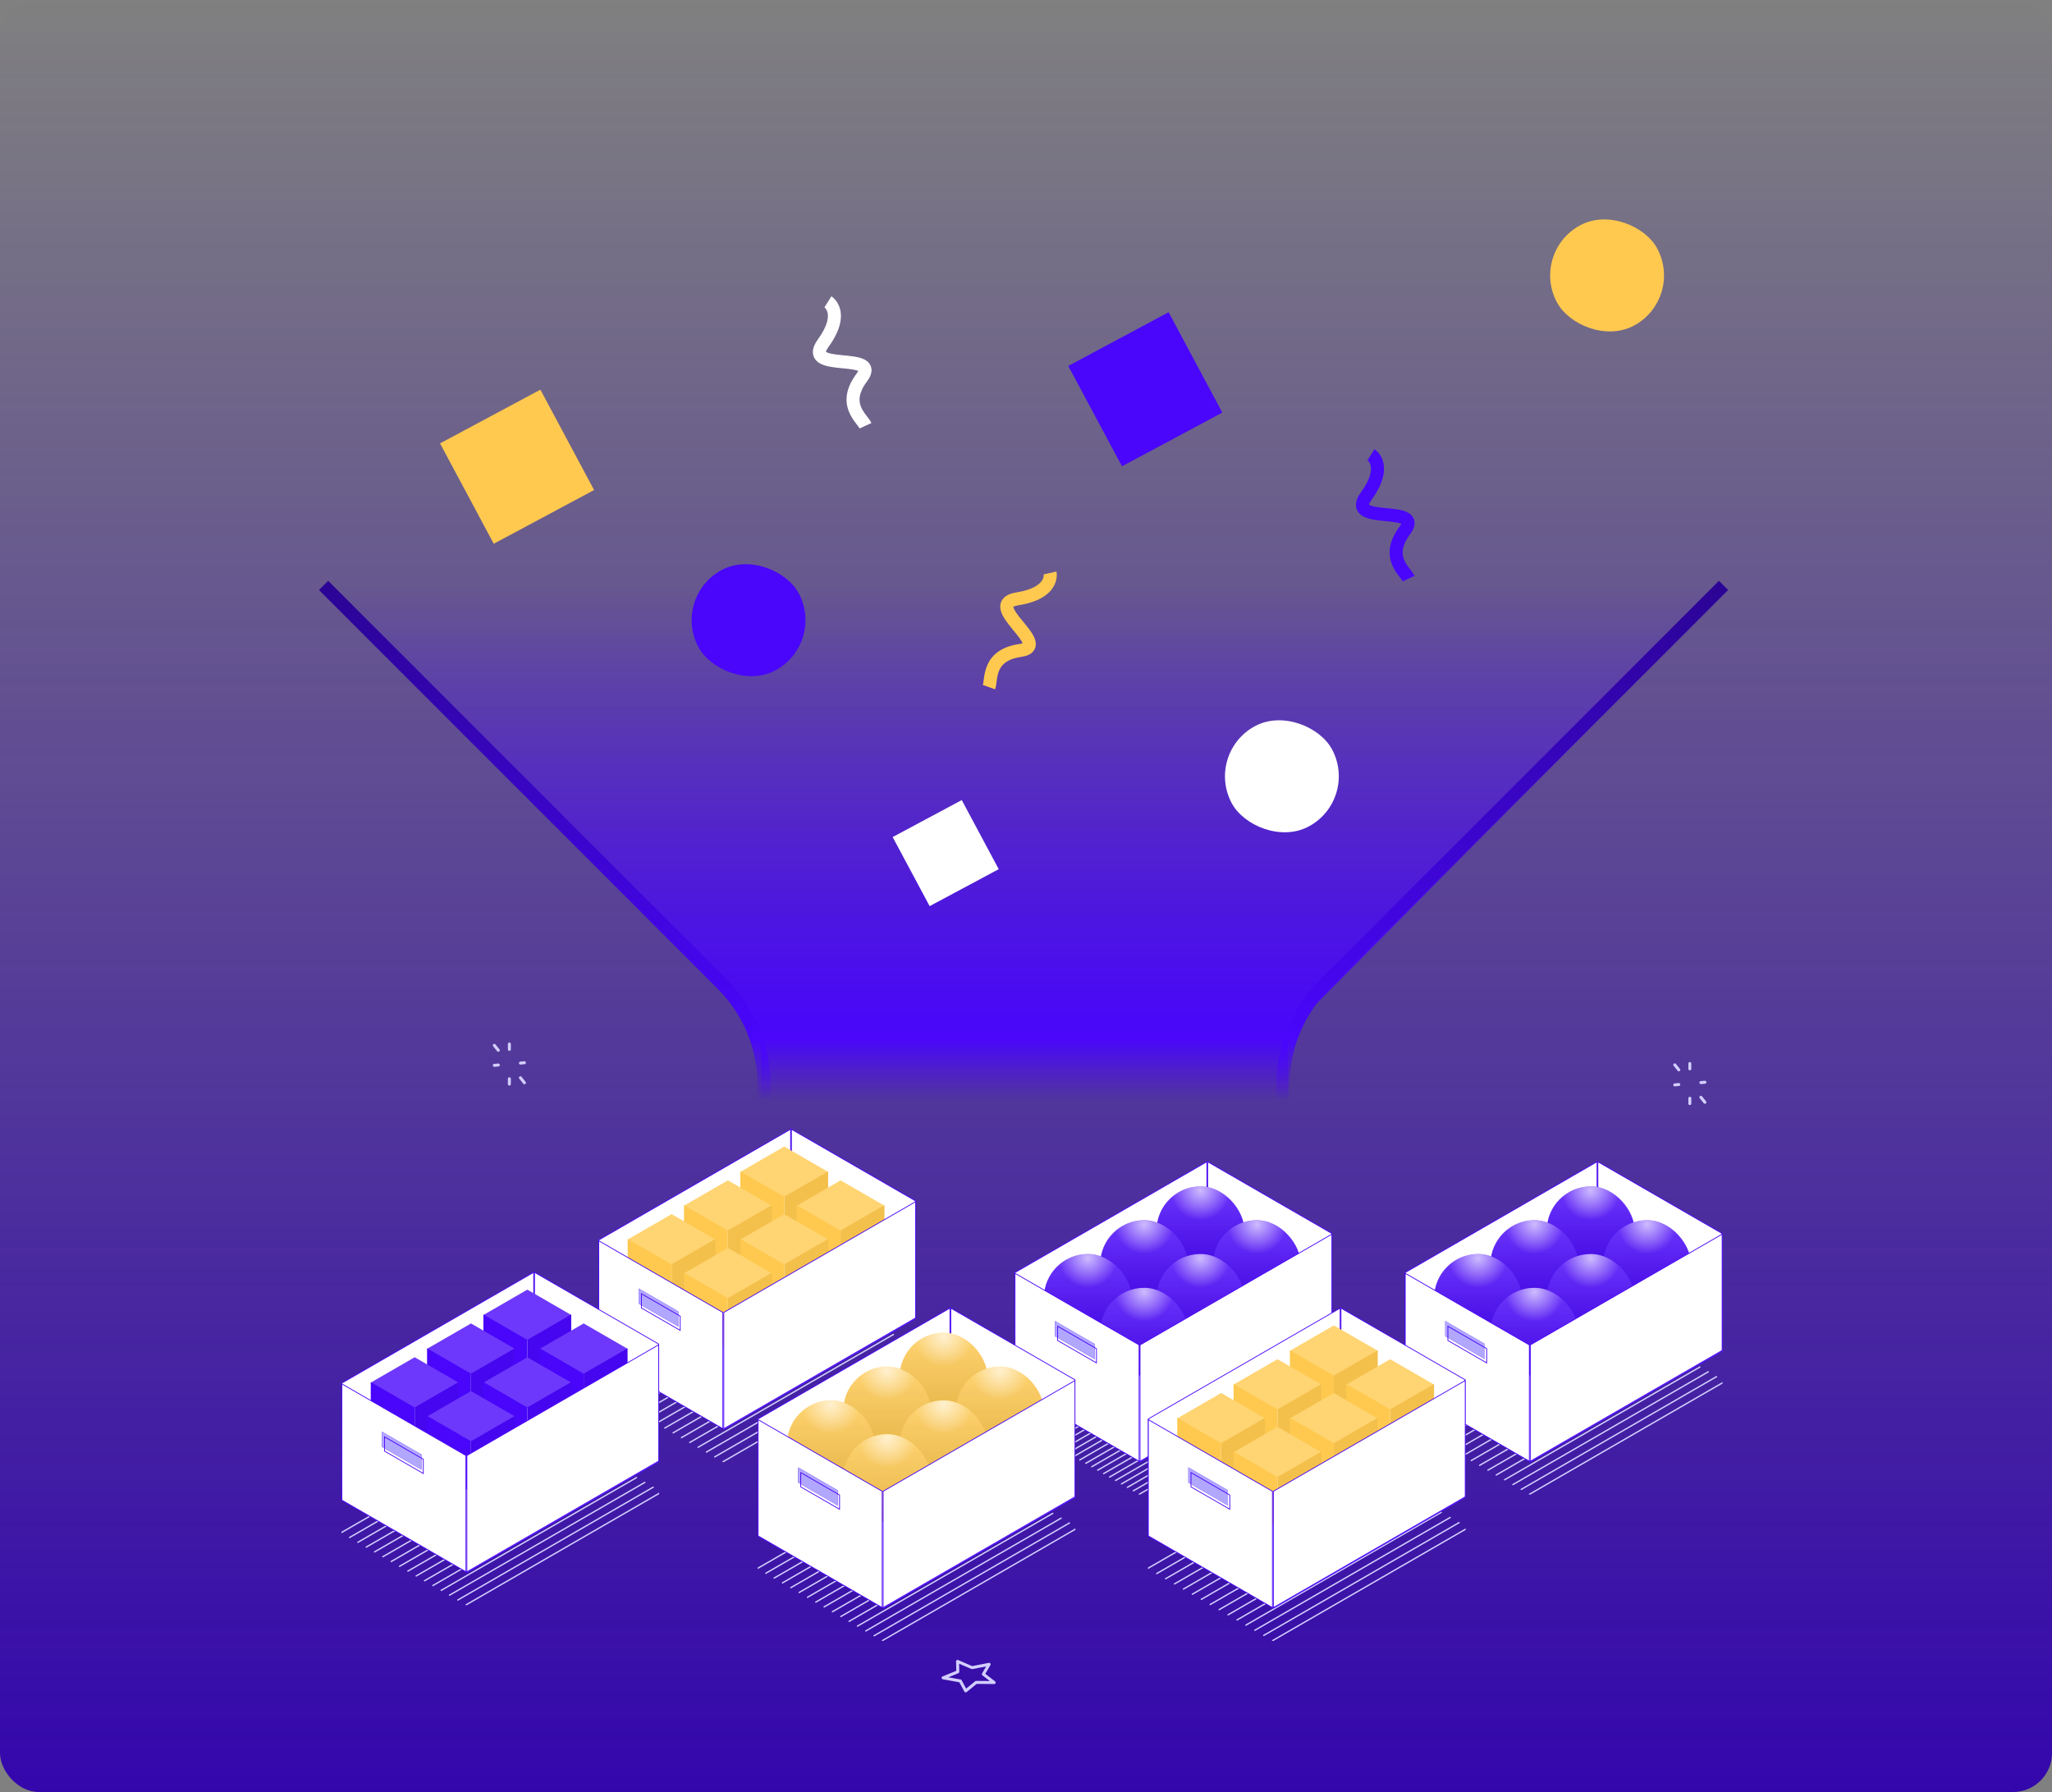 <svg width="631" height="551" viewBox="0 0 631 551" fill="none" xmlns="http://www.w3.org/2000/svg">
<rect x="0" y="0" width="631" height="551" fill="#808080" stroke="none"/>
<rect width="631" height="551" rx="12" fill="url(#paint0_linear_324_5226)"/>
<path d="M234 317.5L99 179.5H533L396 317.5V338.5H234V317.5Z" fill="url(#paint1_linear_324_5226)"/>
<rect x="135.313" y="136.328" width="35" height="35" transform="rotate(-28.154 135.313 136.328)" fill="#FFC94F"/>
<rect x="470.5" y="77.515" width="35" height="35" rx="17.5" transform="rotate(-28.154 470.5 77.515)" fill="#FFC94F"/>
<rect x="206.5" y="183.515" width="35" height="35" rx="17.5" transform="rotate(-28.154 206.5 183.515)" fill="#4906FB"/>
<rect x="370.5" y="231.515" width="35" height="35" rx="17.5" transform="rotate(-28.154 370.5 231.515)" fill="white"/>
<rect x="328.5" y="112.515" width="35" height="35" transform="rotate(-28.154 328.5 112.515)" fill="#4906FB"/>
<rect x="274.5" y="257.37" width="24.096" height="24.096" transform="rotate(-28.154 274.5 257.37)" fill="white"/>
<path d="M421.593 139.8C420.531 141.494 420.529 141.493 420.528 141.492C420.527 141.492 420.526 141.491 420.525 141.49C420.523 141.489 420.521 141.488 420.52 141.487C420.516 141.485 420.513 141.483 420.51 141.481C420.504 141.477 420.5 141.474 420.496 141.472C420.489 141.467 420.486 141.465 420.487 141.466C420.489 141.467 420.506 141.479 420.534 141.502C420.59 141.549 420.688 141.637 420.802 141.769C421.026 142.031 421.311 142.464 421.468 143.111C421.767 144.346 421.716 146.922 418.531 151.322L420.151 152.495L421.771 153.668C425.357 148.714 426.027 144.943 425.355 142.169C425.026 140.811 424.402 139.824 423.839 139.166C423.559 138.839 423.293 138.593 423.084 138.421C422.98 138.334 422.889 138.265 422.816 138.213C422.78 138.187 422.748 138.165 422.721 138.147C422.707 138.138 422.695 138.13 422.684 138.123C422.679 138.12 422.674 138.117 422.669 138.114C422.667 138.112 422.665 138.111 422.662 138.109C422.661 138.109 422.66 138.108 422.659 138.107C422.658 138.106 422.656 138.105 421.593 139.8ZM420.151 152.495L418.531 151.322C417.597 152.611 416.935 153.968 416.97 155.347C417.009 156.924 417.924 157.997 418.964 158.638C419.922 159.229 421.103 159.544 422.183 159.747C423.296 159.956 424.519 160.084 425.659 160.195C426.834 160.31 427.916 160.407 428.882 160.553C429.874 160.703 430.544 160.878 430.939 161.068C431.319 161.25 431.046 161.235 431.003 160.88C430.982 160.706 431.09 160.962 430.403 161.879L432.003 163.078L433.604 164.278C434.46 163.135 435.143 161.808 434.975 160.403C434.784 158.818 433.639 157.926 432.668 157.461C431.713 157.003 430.553 156.76 429.48 156.598C428.381 156.432 427.162 156.323 426.047 156.214C424.896 156.102 423.838 155.988 422.923 155.816C421.975 155.638 421.382 155.43 421.064 155.233C420.924 155.147 420.906 155.104 420.926 155.134C420.937 155.15 420.95 155.175 420.959 155.204C420.968 155.234 420.968 155.251 420.968 155.247C420.967 155.187 421.011 154.716 421.771 153.668L420.151 152.495ZM432.003 163.078L430.403 161.879C428.714 164.133 427.783 166.235 427.453 168.213C427.12 170.207 427.418 171.948 427.991 173.429C428.554 174.88 429.375 176.063 430.048 176.961C430.446 177.492 430.642 177.73 430.932 178.122C431.183 178.462 431.296 178.648 431.342 178.745L433.154 177.9L434.966 177.054C434.741 176.57 434.422 176.114 434.148 175.744C433.913 175.426 433.492 174.886 433.248 174.561C432.639 173.749 432.083 172.917 431.721 171.984C431.371 171.079 431.199 170.066 431.398 168.872C431.6 167.662 432.206 166.143 433.604 164.278L432.003 163.078Z" fill="#4906FB"/>
<path d="M254.593 92.8C253.531 94.494 253.529 94.493 253.528 94.492C253.527 94.492 253.526 94.491 253.525 94.49C253.523 94.489 253.521 94.488 253.52 94.487C253.516 94.485 253.513 94.483 253.51 94.481C253.504 94.477 253.5 94.474 253.496 94.472C253.489 94.467 253.486 94.465 253.487 94.466C253.489 94.467 253.506 94.479 253.534 94.502C253.59 94.549 253.688 94.637 253.802 94.769C254.026 95.031 254.311 95.464 254.468 96.111C254.767 97.346 254.716 99.922 251.531 104.322L253.151 105.495L254.771 106.668C258.357 101.714 259.027 97.943 258.355 95.169C258.026 93.811 257.402 92.824 256.839 92.166C256.559 91.839 256.293 91.593 256.084 91.421C255.98 91.334 255.889 91.265 255.816 91.213C255.78 91.187 255.748 91.165 255.721 91.147C255.707 91.138 255.695 91.13 255.684 91.123C255.679 91.12 255.674 91.117 255.669 91.114C255.667 91.112 255.665 91.111 255.662 91.109C255.661 91.109 255.66 91.108 255.659 91.107C255.658 91.106 255.656 91.105 254.593 92.8ZM253.151 105.495L251.531 104.322C250.597 105.611 249.935 106.968 249.97 108.347C250.009 109.924 250.924 110.997 251.964 111.638C252.922 112.229 254.103 112.544 255.183 112.747C256.296 112.956 257.519 113.084 258.659 113.195C259.834 113.31 260.916 113.407 261.882 113.553C262.874 113.703 263.544 113.878 263.939 114.068C264.319 114.25 264.046 114.235 264.003 113.88C263.982 113.706 264.09 113.962 263.403 114.879L265.003 116.078L266.604 117.278C267.46 116.135 268.143 114.808 267.975 113.403C267.784 111.818 266.639 110.926 265.668 110.461C264.713 110.003 263.553 109.76 262.48 109.598C261.381 109.432 260.162 109.323 259.047 109.214C257.896 109.102 256.838 108.988 255.923 108.816C254.975 108.638 254.382 108.43 254.064 108.233C253.924 108.147 253.906 108.104 253.926 108.134C253.937 108.15 253.95 108.175 253.959 108.204C253.968 108.234 253.968 108.251 253.968 108.247C253.967 108.187 254.011 107.716 254.771 106.668L253.151 105.495ZM265.003 116.078L263.403 114.879C261.714 117.133 260.783 119.235 260.453 121.213C260.12 123.207 260.418 124.948 260.991 126.429C261.554 127.88 262.375 129.063 263.048 129.961C263.446 130.492 263.642 130.73 263.932 131.122C264.183 131.462 264.296 131.648 264.342 131.745L266.154 130.9L267.966 130.054C267.741 129.57 267.422 129.114 267.148 128.744C266.913 128.426 266.492 127.886 266.248 127.561C265.639 126.749 265.083 125.917 264.721 124.984C264.371 124.079 264.199 123.066 264.398 121.872C264.6 120.662 265.206 119.143 266.604 117.278L265.003 116.078Z" fill="white"/>
<path d="M322.903 176.17C320.953 176.615 320.953 176.614 320.952 176.612C320.952 176.611 320.952 176.61 320.952 176.609C320.951 176.606 320.951 176.604 320.95 176.602C320.949 176.598 320.948 176.595 320.948 176.591C320.946 176.585 320.945 176.579 320.944 176.575C320.943 176.567 320.942 176.563 320.942 176.564C320.943 176.567 320.946 176.587 320.949 176.623C320.956 176.696 320.963 176.828 320.949 177.001C320.923 177.345 320.818 177.852 320.471 178.42C319.808 179.505 317.949 181.289 312.585 182.144L312.9 184.119L313.215 186.094C319.254 185.132 322.396 182.941 323.884 180.506C324.613 179.314 324.87 178.175 324.937 177.311C324.971 176.882 324.957 176.52 324.932 176.251C324.919 176.116 324.904 176.002 324.889 175.914C324.882 175.87 324.875 175.832 324.869 175.8C324.866 175.784 324.863 175.77 324.86 175.758C324.859 175.751 324.857 175.745 324.856 175.74C324.855 175.737 324.855 175.734 324.854 175.732C324.854 175.731 324.854 175.729 324.853 175.728C324.853 175.726 324.853 175.725 322.903 176.17ZM312.9 184.119L312.585 182.144C311.013 182.394 309.585 182.885 308.634 183.883C307.546 185.025 307.433 186.431 307.714 187.62C307.973 188.715 308.585 189.773 309.204 190.681C309.842 191.617 310.616 192.573 311.343 193.458C312.092 194.37 312.787 195.204 313.367 195.991C313.962 196.799 314.311 197.397 314.456 197.811C314.596 198.209 314.413 198.005 314.634 197.724C314.742 197.586 314.637 197.843 313.503 198.004L313.785 199.984L314.067 201.964C315.481 201.763 316.903 201.309 317.778 200.197C318.765 198.942 318.587 197.502 318.23 196.486C317.879 195.486 317.232 194.494 316.588 193.62C315.929 192.725 315.145 191.786 314.434 190.919C313.7 190.026 313.033 189.197 312.508 188.428C311.965 187.631 311.693 187.064 311.607 186.7C311.569 186.54 311.587 186.498 311.58 186.533C311.576 186.551 311.568 186.578 311.553 186.606C311.539 186.633 311.527 186.645 311.53 186.642C311.572 186.598 311.936 186.298 313.215 186.094L312.9 184.119ZM313.785 199.984L313.503 198.004C310.715 198.401 308.57 199.229 306.937 200.392C305.29 201.566 304.269 203.007 303.626 204.459C302.996 205.882 302.739 207.299 302.58 208.41C302.485 209.066 302.455 209.373 302.383 209.855C302.32 210.274 302.268 210.485 302.231 210.586L304.11 211.271L305.989 211.956C306.172 211.454 306.269 210.906 306.338 210.452C306.397 210.061 306.481 209.38 306.539 208.979C306.683 207.975 306.879 206.992 307.284 206.077C307.677 205.19 308.272 204.352 309.258 203.65C310.257 202.938 311.76 202.293 314.067 201.964L313.785 199.984Z" fill="#FFC94F"/>
<path d="M99.5 180L222.113 302.613C230.364 310.864 235 322.056 235 333.725V338.5M530 180L407.387 302.613C399.136 310.864 394.5 322.056 394.5 333.725V338.5" stroke="url(#paint2_linear_324_5226)" stroke-width="4"/>
<g clip-path="url(#clip0_324_5226)">
<rect x="0.12" y="0.069" width="68.122" height="35.749" transform="matrix(0.866 -0.5 0 1 184.016 381.26)" fill="white" stroke="#4906FB" stroke-width="0.277"/>
<rect x="0.12" y="0.208" width="44.063" height="35.749" transform="matrix(0.866 0.5 0 1 243.251 346.94)" fill="white" stroke="#4906FB" stroke-width="0.277"/>
<path d="M183.941 427.25L243.998 392.576" stroke="#D2CEFF" stroke-width="0.416" stroke-linecap="round" stroke-linejoin="round"/>
<path d="M186.502 428.729L246.559 394.055" stroke="#D2CEFF" stroke-width="0.416" stroke-linecap="round" stroke-linejoin="round"/>
<path d="M189.062 430.207L249.119 395.533" stroke="#D2CEFF" stroke-width="0.416" stroke-linecap="round" stroke-linejoin="round"/>
<path d="M191.624 431.685L251.681 397.012" stroke="#D2CEFF" stroke-width="0.416" stroke-linecap="round" stroke-linejoin="round"/>
<path d="M194.185 433.164L254.242 398.49" stroke="#D2CEFF" stroke-width="0.416" stroke-linecap="round" stroke-linejoin="round"/>
<path d="M196.745 434.642L256.802 399.968" stroke="#D2CEFF" stroke-width="0.416" stroke-linecap="round" stroke-linejoin="round"/>
<path d="M199.306 436.121L259.363 401.447" stroke="#D2CEFF" stroke-width="0.416" stroke-linecap="round" stroke-linejoin="round"/>
<path d="M201.866 437.599L261.923 402.925" stroke="#D2CEFF" stroke-width="0.416" stroke-linecap="round" stroke-linejoin="round"/>
<path d="M204.428 439.078L264.485 404.404" stroke="#D2CEFF" stroke-width="0.416" stroke-linecap="round" stroke-linejoin="round"/>
<path d="M206.988 440.556L267.045 405.882" stroke="#D2CEFF" stroke-width="0.416" stroke-linecap="round" stroke-linejoin="round"/>
<path d="M209.549 442.035L269.606 407.361" stroke="#D2CEFF" stroke-width="0.416" stroke-linecap="round" stroke-linejoin="round"/>
<path d="M212.109 443.513L272.166 408.839" stroke="#D2CEFF" stroke-width="0.416" stroke-linecap="round" stroke-linejoin="round"/>
<path d="M214.671 444.991L274.728 410.318" stroke="#D2CEFF" stroke-width="0.416" stroke-linecap="round" stroke-linejoin="round"/>
<path d="M217.231 446.47L277.288 411.796" stroke="#D2CEFF" stroke-width="0.416" stroke-linecap="round" stroke-linejoin="round"/>
<path d="M219.792 447.948L279.849 413.275" stroke="#D2CEFF" stroke-width="0.416" stroke-linecap="round" stroke-linejoin="round"/>
<path d="M222.353 449.427L282.41 414.753" stroke="#D2CEFF" stroke-width="0.416" stroke-linecap="round" stroke-linejoin="round"/>
<rect x="0.24" width="68.122" height="44.388" transform="matrix(0.866 -0.5 0.866 0.5 184.032 417.346)" fill="white" stroke="#4906FB" stroke-width="0.277"/>
<rect width="15.588" height="15.588" transform="matrix(0.866 0.5 -0.866 0.5 241.157 352.542)" fill="#FFC94F"/>
<rect width="15.588" height="15.588" transform="matrix(0.866 0.5 -0.866 0.5 241.157 352.542)" fill="white" fill-opacity="0.2"/>
<rect width="15.588" height="15.588" transform="matrix(0.866 -0.5 0 1 241.157 367.958)" fill="#FFC94F"/>
<rect width="15.588" height="15.588" transform="matrix(0.866 -0.5 0 1 241.157 367.958)" fill="black" fill-opacity="0.05"/>
<rect width="15.588" height="15.588" transform="matrix(0.866 0.5 0 1 227.647 360.163)" fill="#FFC94F"/>
<rect width="15.588" height="15.588" transform="matrix(0.866 0.5 -0.866 0.5 223.837 362.935)" fill="#FFC94F"/>
<rect width="15.588" height="15.588" transform="matrix(0.866 0.5 -0.866 0.5 223.837 362.935)" fill="white" fill-opacity="0.2"/>
<rect width="15.588" height="15.588" transform="matrix(0.866 -0.5 0 1 223.837 378.35)" fill="#FFC94F"/>
<rect width="15.588" height="15.588" transform="matrix(0.866 -0.5 0 1 223.837 378.35)" fill="black" fill-opacity="0.05"/>
<rect width="15.588" height="15.588" transform="matrix(0.866 0.5 0 1 210.327 370.556)" fill="#FFC94F"/>
<rect width="15.588" height="15.588" transform="matrix(0.866 0.5 -0.866 0.5 206.517 373.327)" fill="#FFC94F"/>
<rect width="15.588" height="15.588" transform="matrix(0.866 0.5 -0.866 0.5 206.517 373.327)" fill="white" fill-opacity="0.2"/>
<rect width="15.588" height="15.588" transform="matrix(0.866 -0.5 0 1 206.517 388.742)" fill="#FFC94F"/>
<rect width="15.588" height="15.588" transform="matrix(0.866 -0.5 0 1 206.517 388.742)" fill="black" fill-opacity="0.05"/>
<rect width="15.588" height="15.588" transform="matrix(0.866 0.5 0 1 193.007 380.948)" fill="#FFC94F"/>
<rect width="15.588" height="15.588" transform="matrix(0.866 0.5 -0.866 0.5 258.478 362.935)" fill="#FFC94F"/>
<rect width="15.588" height="15.588" transform="matrix(0.866 0.5 -0.866 0.5 258.478 362.935)" fill="white" fill-opacity="0.2"/>
<rect width="15.588" height="15.588" transform="matrix(0.866 -0.5 0 1 258.478 378.35)" fill="#FFC94F"/>
<rect width="15.588" height="15.588" transform="matrix(0.866 -0.5 0 1 258.478 378.35)" fill="black" fill-opacity="0.05"/>
<rect width="15.588" height="15.588" transform="matrix(0.866 0.5 0 1 244.968 370.556)" fill="#FFC94F"/>
<rect width="15.588" height="15.588" transform="matrix(0.866 0.5 -0.866 0.5 241.157 373.327)" fill="#FFC94F"/>
<rect width="15.588" height="15.588" transform="matrix(0.866 0.5 -0.866 0.5 241.157 373.327)" fill="white" fill-opacity="0.2"/>
<rect width="15.588" height="15.588" transform="matrix(0.866 -0.5 0 1 241.157 388.742)" fill="#FFC94F"/>
<rect width="15.588" height="15.588" transform="matrix(0.866 -0.5 0 1 241.157 388.742)" fill="black" fill-opacity="0.05"/>
<rect width="15.588" height="15.588" transform="matrix(0.866 0.5 0 1 227.647 380.948)" fill="#FFC94F"/>
<rect width="15.588" height="15.588" transform="matrix(0.866 0.5 -0.866 0.5 223.837 383.719)" fill="#FFC94F"/>
<rect width="15.588" height="15.588" transform="matrix(0.866 0.5 -0.866 0.5 223.837 383.719)" fill="white" fill-opacity="0.2"/>
<rect width="15.588" height="15.588" transform="matrix(0.866 -0.5 0 1 223.837 399.134)" fill="#FFC94F"/>
<rect width="15.588" height="15.588" transform="matrix(0.866 -0.5 0 1 223.837 399.134)" fill="black" fill-opacity="0.05"/>
<rect width="15.588" height="15.588" transform="matrix(0.866 0.5 0 1 210.327 391.34)" fill="#FFC94F"/>
<rect x="0.12" y="0.208" width="44.063" height="35.749" transform="matrix(0.866 0.5 0 1 184.016 381.234)" fill="white" stroke="#4906FB" stroke-width="0.277"/>
<rect width="14.059" height="4.661" transform="matrix(0.866 0.5 0 1 196.419 396.19)" fill="#4906FB"/>
<rect width="14.059" height="4.661" transform="matrix(0.866 0.5 0 1 196.419 396.19)" fill="#B1A7FF"/>
<rect x="0.12" y="0.069" width="68.122" height="35.749" transform="matrix(0.866 -0.5 0 1 222.467 403.524)" fill="white" stroke="#4906FB" stroke-width="0.277"/>
<rect x="0.12" y="0.208" width="13.782" height="4.384" transform="matrix(0.866 0.5 0 1 197.128 397.515)" stroke="#4906FB" stroke-width="0.277"/>
</g>
<g clip-path="url(#clip1_324_5226)">
<rect x="0.12" y="0.069" width="68.122" height="35.749" transform="matrix(0.866 -0.5 0 1 105.016 425.26)" fill="white" stroke="#4906FB" stroke-width="0.277"/>
<rect x="0.12" y="0.208" width="44.063" height="35.749" transform="matrix(0.866 0.5 0 1 164.251 390.94)" fill="white" stroke="#4906FB" stroke-width="0.277"/>
<path d="M104.941 471.25L164.998 436.576" stroke="#D2CEFF" stroke-width="0.416" stroke-linecap="round" stroke-linejoin="round"/>
<path d="M107.502 472.729L167.559 438.055" stroke="#D2CEFF" stroke-width="0.416" stroke-linecap="round" stroke-linejoin="round"/>
<path d="M110.062 474.207L170.119 439.533" stroke="#D2CEFF" stroke-width="0.416" stroke-linecap="round" stroke-linejoin="round"/>
<path d="M112.624 475.686L172.681 441.012" stroke="#D2CEFF" stroke-width="0.416" stroke-linecap="round" stroke-linejoin="round"/>
<path d="M115.185 477.164L175.242 442.49" stroke="#D2CEFF" stroke-width="0.416" stroke-linecap="round" stroke-linejoin="round"/>
<path d="M117.745 478.643L177.802 443.969" stroke="#D2CEFF" stroke-width="0.416" stroke-linecap="round" stroke-linejoin="round"/>
<path d="M120.306 480.121L180.363 445.447" stroke="#D2CEFF" stroke-width="0.416" stroke-linecap="round" stroke-linejoin="round"/>
<path d="M122.866 481.599L182.923 446.925" stroke="#D2CEFF" stroke-width="0.416" stroke-linecap="round" stroke-linejoin="round"/>
<path d="M125.428 483.078L185.485 448.404" stroke="#D2CEFF" stroke-width="0.416" stroke-linecap="round" stroke-linejoin="round"/>
<path d="M127.988 484.556L188.045 449.882" stroke="#D2CEFF" stroke-width="0.416" stroke-linecap="round" stroke-linejoin="round"/>
<path d="M130.549 486.035L190.606 451.361" stroke="#D2CEFF" stroke-width="0.416" stroke-linecap="round" stroke-linejoin="round"/>
<path d="M133.109 487.513L193.166 452.839" stroke="#D2CEFF" stroke-width="0.416" stroke-linecap="round" stroke-linejoin="round"/>
<path d="M135.671 488.992L195.728 454.318" stroke="#D2CEFF" stroke-width="0.416" stroke-linecap="round" stroke-linejoin="round"/>
<path d="M138.231 490.47L198.288 455.796" stroke="#D2CEFF" stroke-width="0.416" stroke-linecap="round" stroke-linejoin="round"/>
<path d="M140.792 491.948L200.849 457.275" stroke="#D2CEFF" stroke-width="0.416" stroke-linecap="round" stroke-linejoin="round"/>
<path d="M143.353 493.427L203.41 458.753" stroke="#D2CEFF" stroke-width="0.416" stroke-linecap="round" stroke-linejoin="round"/>
<rect x="0.24" width="68.122" height="44.388" transform="matrix(0.866 -0.5 0.866 0.5 105.032 461.346)" fill="white" stroke="#4906FB" stroke-width="0.277"/>
<rect width="15.588" height="15.588" transform="matrix(0.866 0.5 -0.866 0.5 162.157 396.542)" fill="#4906FB"/>
<rect width="15.588" height="15.588" transform="matrix(0.866 0.5 -0.866 0.5 162.157 396.542)" fill="white" fill-opacity="0.2"/>
<rect width="15.588" height="15.588" transform="matrix(0.866 -0.5 0 1 162.157 411.958)" fill="#4906FB"/>
<rect width="15.588" height="15.588" transform="matrix(0.866 -0.5 0 1 162.157 411.958)" fill="black" fill-opacity="0.05"/>
<rect width="15.588" height="15.588" transform="matrix(0.866 0.5 0 1 148.647 404.163)" fill="#4906FB"/>
<rect width="15.588" height="15.588" transform="matrix(0.866 0.5 -0.866 0.5 144.837 406.935)" fill="#4906FB"/>
<rect width="15.588" height="15.588" transform="matrix(0.866 0.5 -0.866 0.5 144.837 406.935)" fill="white" fill-opacity="0.2"/>
<rect width="15.588" height="15.588" transform="matrix(0.866 -0.5 0 1 144.837 422.35)" fill="#4906FB"/>
<rect width="15.588" height="15.588" transform="matrix(0.866 -0.5 0 1 144.837 422.35)" fill="black" fill-opacity="0.05"/>
<rect width="15.588" height="15.588" transform="matrix(0.866 0.5 0 1 131.327 414.556)" fill="#4906FB"/>
<rect width="15.588" height="15.588" transform="matrix(0.866 0.5 -0.866 0.5 127.517 417.327)" fill="#4906FB"/>
<rect width="15.588" height="15.588" transform="matrix(0.866 0.5 -0.866 0.5 127.517 417.327)" fill="white" fill-opacity="0.2"/>
<rect width="15.588" height="15.588" transform="matrix(0.866 -0.5 0 1 127.517 432.742)" fill="#4906FB"/>
<rect width="15.588" height="15.588" transform="matrix(0.866 -0.5 0 1 127.517 432.742)" fill="black" fill-opacity="0.05"/>
<rect width="15.588" height="15.588" transform="matrix(0.866 0.5 0 1 114.007 424.948)" fill="#4906FB"/>
<rect width="15.588" height="15.588" transform="matrix(0.866 0.5 -0.866 0.5 179.478 406.935)" fill="#4906FB"/>
<rect width="15.588" height="15.588" transform="matrix(0.866 0.5 -0.866 0.5 179.478 406.935)" fill="white" fill-opacity="0.2"/>
<rect width="15.588" height="15.588" transform="matrix(0.866 -0.5 0 1 179.478 422.35)" fill="#4906FB"/>
<rect width="15.588" height="15.588" transform="matrix(0.866 -0.5 0 1 179.478 422.35)" fill="black" fill-opacity="0.05"/>
<rect width="15.588" height="15.588" transform="matrix(0.866 0.5 0 1 165.968 414.556)" fill="#4906FB"/>
<rect width="15.588" height="15.588" transform="matrix(0.866 0.5 -0.866 0.5 162.157 417.327)" fill="#4906FB"/>
<rect width="15.588" height="15.588" transform="matrix(0.866 0.5 -0.866 0.5 162.157 417.327)" fill="white" fill-opacity="0.2"/>
<rect width="15.588" height="15.588" transform="matrix(0.866 -0.5 0 1 162.157 432.742)" fill="#4906FB"/>
<rect width="15.588" height="15.588" transform="matrix(0.866 -0.5 0 1 162.157 432.742)" fill="black" fill-opacity="0.05"/>
<rect width="15.588" height="15.588" transform="matrix(0.866 0.5 0 1 148.647 424.948)" fill="#4906FB"/>
<rect width="15.588" height="15.588" transform="matrix(0.866 0.5 -0.866 0.5 144.837 427.719)" fill="#4906FB"/>
<rect width="15.588" height="15.588" transform="matrix(0.866 0.5 -0.866 0.5 144.837 427.719)" fill="white" fill-opacity="0.2"/>
<rect width="15.588" height="15.588" transform="matrix(0.866 -0.5 0 1 144.837 443.134)" fill="#4906FB"/>
<rect width="15.588" height="15.588" transform="matrix(0.866 -0.5 0 1 144.837 443.134)" fill="black" fill-opacity="0.05"/>
<rect width="15.588" height="15.588" transform="matrix(0.866 0.5 0 1 131.327 435.34)" fill="#4906FB"/>
<rect x="0.12" y="0.208" width="44.063" height="35.749" transform="matrix(0.866 0.5 0 1 105.016 425.234)" fill="white" stroke="#4906FB" stroke-width="0.277"/>
<rect width="14.059" height="4.661" transform="matrix(0.866 0.5 0 1 117.419 440.19)" fill="#4906FB"/>
<rect width="14.059" height="4.661" transform="matrix(0.866 0.5 0 1 117.419 440.19)" fill="#B1A7FF"/>
<rect x="0.12" y="0.069" width="68.122" height="35.749" transform="matrix(0.866 -0.5 0 1 143.467 447.524)" fill="white" stroke="#4906FB" stroke-width="0.277"/>
<rect x="0.12" y="0.208" width="13.782" height="4.384" transform="matrix(0.866 0.5 0 1 118.128 441.515)" stroke="#4906FB" stroke-width="0.277"/>
</g>
<g clip-path="url(#clip2_324_5226)">
<rect x="0.12" y="0.069" width="68.122" height="35.749" transform="matrix(0.866 -0.5 0 1 312.016 391.26)" fill="white" stroke="#4906FB" stroke-width="0.277"/>
<rect x="0.12" y="0.208" width="44.063" height="35.749" transform="matrix(0.866 0.5 0 1 371.251 356.94)" fill="white" stroke="#4906FB" stroke-width="0.277"/>
<path d="M311.941 437.25L371.998 402.576" stroke="#D2CEFF" stroke-width="0.416" stroke-linecap="round" stroke-linejoin="round"/>
<path d="M313.771 438.306L373.827 403.632" stroke="#D2CEFF" stroke-width="0.416" stroke-linecap="round" stroke-linejoin="round"/>
<path d="M315.6 439.362L375.657 404.688" stroke="#D2CEFF" stroke-width="0.416" stroke-linecap="round" stroke-linejoin="round"/>
<path d="M317.429 440.418L377.486 405.744" stroke="#D2CEFF" stroke-width="0.416" stroke-linecap="round" stroke-linejoin="round"/>
<path d="M319.258 441.474L379.315 406.8" stroke="#D2CEFF" stroke-width="0.416" stroke-linecap="round" stroke-linejoin="round"/>
<path d="M321.087 442.53L381.144 407.856" stroke="#D2CEFF" stroke-width="0.416" stroke-linecap="round" stroke-linejoin="round"/>
<path d="M322.916 443.586L382.973 408.913" stroke="#D2CEFF" stroke-width="0.416" stroke-linecap="round" stroke-linejoin="round"/>
<path d="M324.745 444.642L384.802 409.968" stroke="#D2CEFF" stroke-width="0.416" stroke-linecap="round" stroke-linejoin="round"/>
<path d="M326.574 445.698L386.631 411.025" stroke="#D2CEFF" stroke-width="0.416" stroke-linecap="round" stroke-linejoin="round"/>
<path d="M328.403 446.754L388.46 412.08" stroke="#D2CEFF" stroke-width="0.416" stroke-linecap="round" stroke-linejoin="round"/>
<path d="M330.232 447.811L390.289 413.137" stroke="#D2CEFF" stroke-width="0.416" stroke-linecap="round" stroke-linejoin="round"/>
<path d="M332.062 448.866L392.118 414.193" stroke="#D2CEFF" stroke-width="0.416" stroke-linecap="round" stroke-linejoin="round"/>
<path d="M333.891 449.923L393.948 415.249" stroke="#D2CEFF" stroke-width="0.416" stroke-linecap="round" stroke-linejoin="round"/>
<path d="M335.72 450.979L395.777 416.305" stroke="#D2CEFF" stroke-width="0.416" stroke-linecap="round" stroke-linejoin="round"/>
<path d="M337.549 452.035L397.606 417.361" stroke="#D2CEFF" stroke-width="0.416" stroke-linecap="round" stroke-linejoin="round"/>
<path d="M339.378 453.091L399.435 418.417" stroke="#D2CEFF" stroke-width="0.416" stroke-linecap="round" stroke-linejoin="round"/>
<path d="M341.207 454.147L401.264 419.473" stroke="#D2CEFF" stroke-width="0.416" stroke-linecap="round" stroke-linejoin="round"/>
<path d="M343.036 455.203L403.093 420.529" stroke="#D2CEFF" stroke-width="0.416" stroke-linecap="round" stroke-linejoin="round"/>
<path d="M344.865 456.259L404.922 421.585" stroke="#D2CEFF" stroke-width="0.416" stroke-linecap="round" stroke-linejoin="round"/>
<path d="M346.694 457.315L406.751 422.641" stroke="#D2CEFF" stroke-width="0.416" stroke-linecap="round" stroke-linejoin="round"/>
<path d="M348.523 458.371L408.58 423.697" stroke="#D2CEFF" stroke-width="0.416" stroke-linecap="round" stroke-linejoin="round"/>
<path d="M350.353 459.427L410.41 424.753" stroke="#D2CEFF" stroke-width="0.416" stroke-linecap="round" stroke-linejoin="round"/>
<rect x="0.24" width="68.122" height="44.388" transform="matrix(0.866 -0.5 0.866 0.5 312.032 427.346)" fill="white" stroke="#4906FB" stroke-width="0.277"/>
<rect x="355.647" y="364.794" width="27.02" height="27.02" rx="13.51" fill="#4906FB"/>
<rect x="355.647" y="364.794" width="27.02" height="27.02" rx="13.51" fill="url(#paint3_linear_324_5226)" fill-opacity="0.2"/>
<rect x="355.647" y="364.794" width="27.02" height="27.02" rx="13.51" fill="url(#paint4_linear_324_5226)" fill-opacity="0.1"/>
<rect x="355.647" y="364.794" width="27.02" height="27.02" rx="13.51" fill="url(#paint5_radial_324_5226)" fill-opacity="0.66"/>
<rect x="338.327" y="375.186" width="27.02" height="27.02" rx="13.51" fill="#4906FB"/>
<rect x="338.327" y="375.186" width="27.02" height="27.02" rx="13.51" fill="url(#paint6_linear_324_5226)" fill-opacity="0.2"/>
<rect x="338.327" y="375.186" width="27.02" height="27.02" rx="13.51" fill="url(#paint7_linear_324_5226)" fill-opacity="0.1"/>
<rect x="338.327" y="375.186" width="27.02" height="27.02" rx="13.51" fill="url(#paint8_radial_324_5226)" fill-opacity="0.66"/>
<rect x="321.007" y="385.578" width="27.02" height="27.02" rx="13.51" fill="#4906FB"/>
<rect x="321.007" y="385.578" width="27.02" height="27.02" rx="13.51" fill="url(#paint9_linear_324_5226)" fill-opacity="0.2"/>
<rect x="321.007" y="385.578" width="27.02" height="27.02" rx="13.51" fill="url(#paint10_linear_324_5226)" fill-opacity="0.1"/>
<rect x="321.007" y="385.578" width="27.02" height="27.02" rx="13.51" fill="url(#paint11_radial_324_5226)" fill-opacity="0.66"/>
<rect x="372.968" y="375.186" width="27.02" height="27.02" rx="13.51" fill="#4906FB"/>
<rect x="372.968" y="375.186" width="27.02" height="27.02" rx="13.51" fill="url(#paint12_linear_324_5226)" fill-opacity="0.2"/>
<rect x="372.968" y="375.186" width="27.02" height="27.02" rx="13.51" fill="url(#paint13_linear_324_5226)" fill-opacity="0.1"/>
<rect x="372.968" y="375.186" width="27.02" height="27.02" rx="13.51" fill="url(#paint14_radial_324_5226)" fill-opacity="0.66"/>
<rect x="355.647" y="385.578" width="27.02" height="27.02" rx="13.51" fill="#4906FB"/>
<rect x="355.647" y="385.578" width="27.02" height="27.02" rx="13.51" fill="url(#paint15_linear_324_5226)" fill-opacity="0.2"/>
<rect x="355.647" y="385.578" width="27.02" height="27.02" rx="13.51" fill="url(#paint16_linear_324_5226)" fill-opacity="0.1"/>
<rect x="355.647" y="385.578" width="27.02" height="27.02" rx="13.51" fill="url(#paint17_radial_324_5226)" fill-opacity="0.66"/>
<rect x="338.327" y="395.971" width="27.02" height="27.02" rx="13.51" fill="#4906FB"/>
<rect x="338.327" y="395.971" width="27.02" height="27.02" rx="13.51" fill="url(#paint18_linear_324_5226)" fill-opacity="0.2"/>
<rect x="338.327" y="395.971" width="27.02" height="27.02" rx="13.51" fill="url(#paint19_linear_324_5226)" fill-opacity="0.1"/>
<rect x="338.327" y="395.971" width="27.02" height="27.02" rx="13.51" fill="url(#paint20_radial_324_5226)" fill-opacity="0.66"/>
<rect x="0.12" y="0.208" width="44.063" height="35.749" transform="matrix(0.866 0.5 0 1 312.016 391.234)" fill="white" stroke="#4906FB" stroke-width="0.277"/>
<rect width="14.059" height="4.661" transform="matrix(0.866 0.5 0 1 324.419 406.19)" fill="#4906FB"/>
<rect width="14.059" height="4.661" transform="matrix(0.866 0.5 0 1 324.419 406.19)" fill="#B1A7FF"/>
<rect x="0.12" y="0.069" width="68.122" height="35.749" transform="matrix(0.866 -0.5 0 1 350.467 413.524)" fill="white" stroke="#4906FB" stroke-width="0.277"/>
<rect x="0.12" y="0.208" width="13.782" height="4.384" transform="matrix(0.866 0.5 0 1 325.128 407.515)" stroke="#4906FB" stroke-width="0.277"/>
</g>
<g clip-path="url(#clip3_324_5226)">
<rect x="0.12" y="0.069" width="68.122" height="35.749" transform="matrix(0.866 -0.5 0 1 432.016 391.26)" fill="white" stroke="#4906FB" stroke-width="0.277"/>
<rect x="0.12" y="0.208" width="44.063" height="35.749" transform="matrix(0.866 0.5 0 1 491.251 356.94)" fill="white" stroke="#4906FB" stroke-width="0.277"/>
<path d="M431.941 437.25L491.998 402.576" stroke="#D2CEFF" stroke-width="0.416" stroke-linecap="round" stroke-linejoin="round"/>
<path d="M434.502 438.729L494.559 404.055" stroke="#D2CEFF" stroke-width="0.416" stroke-linecap="round" stroke-linejoin="round"/>
<path d="M437.062 440.207L497.119 405.533" stroke="#D2CEFF" stroke-width="0.416" stroke-linecap="round" stroke-linejoin="round"/>
<path d="M439.624 441.685L499.681 407.012" stroke="#D2CEFF" stroke-width="0.416" stroke-linecap="round" stroke-linejoin="round"/>
<path d="M442.185 443.164L502.242 408.49" stroke="#D2CEFF" stroke-width="0.416" stroke-linecap="round" stroke-linejoin="round"/>
<path d="M444.745 444.642L504.802 409.968" stroke="#D2CEFF" stroke-width="0.416" stroke-linecap="round" stroke-linejoin="round"/>
<path d="M447.306 446.121L507.363 411.447" stroke="#D2CEFF" stroke-width="0.416" stroke-linecap="round" stroke-linejoin="round"/>
<path d="M449.866 447.599L509.923 412.925" stroke="#D2CEFF" stroke-width="0.416" stroke-linecap="round" stroke-linejoin="round"/>
<path d="M452.428 449.078L512.485 414.404" stroke="#D2CEFF" stroke-width="0.416" stroke-linecap="round" stroke-linejoin="round"/>
<path d="M454.988 450.556L515.045 415.882" stroke="#D2CEFF" stroke-width="0.416" stroke-linecap="round" stroke-linejoin="round"/>
<path d="M457.549 452.035L517.606 417.361" stroke="#D2CEFF" stroke-width="0.416" stroke-linecap="round" stroke-linejoin="round"/>
<path d="M460.109 453.513L520.166 418.839" stroke="#D2CEFF" stroke-width="0.416" stroke-linecap="round" stroke-linejoin="round"/>
<path d="M462.671 454.991L522.728 420.318" stroke="#D2CEFF" stroke-width="0.416" stroke-linecap="round" stroke-linejoin="round"/>
<path d="M465.231 456.47L525.288 421.796" stroke="#D2CEFF" stroke-width="0.416" stroke-linecap="round" stroke-linejoin="round"/>
<path d="M467.792 457.948L527.849 423.275" stroke="#D2CEFF" stroke-width="0.416" stroke-linecap="round" stroke-linejoin="round"/>
<path d="M470.353 459.427L530.41 424.753" stroke="#D2CEFF" stroke-width="0.416" stroke-linecap="round" stroke-linejoin="round"/>
<rect x="0.24" width="68.122" height="44.388" transform="matrix(0.866 -0.5 0.866 0.5 432.032 427.346)" fill="white" stroke="#4906FB" stroke-width="0.277"/>
<rect x="475.647" y="364.794" width="27.02" height="27.02" rx="13.51" fill="#4906FB"/>
<rect x="475.647" y="364.794" width="27.02" height="27.02" rx="13.51" fill="url(#paint21_linear_324_5226)" fill-opacity="0.2"/>
<rect x="475.647" y="364.794" width="27.02" height="27.02" rx="13.51" fill="url(#paint22_linear_324_5226)" fill-opacity="0.1"/>
<rect x="475.647" y="364.794" width="27.02" height="27.02" rx="13.51" fill="url(#paint23_radial_324_5226)" fill-opacity="0.66"/>
<rect x="458.327" y="375.186" width="27.02" height="27.02" rx="13.51" fill="#4906FB"/>
<rect x="458.327" y="375.186" width="27.02" height="27.02" rx="13.51" fill="url(#paint24_linear_324_5226)" fill-opacity="0.2"/>
<rect x="458.327" y="375.186" width="27.02" height="27.02" rx="13.51" fill="url(#paint25_linear_324_5226)" fill-opacity="0.1"/>
<rect x="458.327" y="375.186" width="27.02" height="27.02" rx="13.51" fill="url(#paint26_radial_324_5226)" fill-opacity="0.66"/>
<rect x="441.007" y="385.578" width="27.02" height="27.02" rx="13.51" fill="#4906FB"/>
<rect x="441.007" y="385.578" width="27.02" height="27.02" rx="13.51" fill="url(#paint27_linear_324_5226)" fill-opacity="0.2"/>
<rect x="441.007" y="385.578" width="27.02" height="27.02" rx="13.51" fill="url(#paint28_linear_324_5226)" fill-opacity="0.1"/>
<rect x="441.007" y="385.578" width="27.02" height="27.02" rx="13.51" fill="url(#paint29_radial_324_5226)" fill-opacity="0.66"/>
<rect x="492.968" y="375.186" width="27.02" height="27.02" rx="13.51" fill="#4906FB"/>
<rect x="492.968" y="375.186" width="27.02" height="27.02" rx="13.51" fill="url(#paint30_linear_324_5226)" fill-opacity="0.2"/>
<rect x="492.968" y="375.186" width="27.02" height="27.02" rx="13.51" fill="url(#paint31_linear_324_5226)" fill-opacity="0.1"/>
<rect x="492.968" y="375.186" width="27.02" height="27.02" rx="13.51" fill="url(#paint32_radial_324_5226)" fill-opacity="0.66"/>
<rect x="475.647" y="385.578" width="27.02" height="27.02" rx="13.51" fill="#4906FB"/>
<rect x="475.647" y="385.578" width="27.02" height="27.02" rx="13.51" fill="url(#paint33_linear_324_5226)" fill-opacity="0.2"/>
<rect x="475.647" y="385.578" width="27.02" height="27.02" rx="13.51" fill="url(#paint34_linear_324_5226)" fill-opacity="0.1"/>
<rect x="475.647" y="385.578" width="27.02" height="27.02" rx="13.51" fill="url(#paint35_radial_324_5226)" fill-opacity="0.66"/>
<rect x="458.327" y="395.971" width="27.02" height="27.02" rx="13.51" fill="#4906FB"/>
<rect x="458.327" y="395.971" width="27.02" height="27.02" rx="13.51" fill="url(#paint36_linear_324_5226)" fill-opacity="0.2"/>
<rect x="458.327" y="395.971" width="27.02" height="27.02" rx="13.51" fill="url(#paint37_linear_324_5226)" fill-opacity="0.1"/>
<rect x="458.327" y="395.971" width="27.02" height="27.02" rx="13.51" fill="url(#paint38_radial_324_5226)" fill-opacity="0.66"/>
<rect x="0.12" y="0.208" width="44.063" height="35.749" transform="matrix(0.866 0.5 0 1 432.016 391.234)" fill="white" stroke="#4906FB" stroke-width="0.277"/>
<rect width="14.059" height="4.661" transform="matrix(0.866 0.5 0 1 444.419 406.19)" fill="#4906FB"/>
<rect width="14.059" height="4.661" transform="matrix(0.866 0.5 0 1 444.419 406.19)" fill="#B1A7FF"/>
<rect x="0.12" y="0.069" width="68.122" height="35.749" transform="matrix(0.866 -0.5 0 1 470.467 413.524)" fill="white" stroke="#4906FB" stroke-width="0.277"/>
<rect x="0.12" y="0.208" width="13.782" height="4.384" transform="matrix(0.866 0.5 0 1 445.128 407.515)" stroke="#4906FB" stroke-width="0.277"/>
</g>
<g clip-path="url(#clip4_324_5226)">
<rect x="0.12" y="0.069" width="68.122" height="35.749" transform="matrix(0.866 -0.5 0 1 233.016 436.26)" fill="white" stroke="#4906FB" stroke-width="0.277"/>
<rect x="0.12" y="0.208" width="44.063" height="35.749" transform="matrix(0.866 0.5 0 1 292.251 401.94)" fill="white" stroke="#4906FB" stroke-width="0.277"/>
<path d="M232.941 482.25L292.998 447.576" stroke="#D2CEFF" stroke-width="0.416" stroke-linecap="round" stroke-linejoin="round"/>
<path d="M235.502 483.729L295.559 449.055" stroke="#D2CEFF" stroke-width="0.416" stroke-linecap="round" stroke-linejoin="round"/>
<path d="M238.062 485.207L298.119 450.533" stroke="#D2CEFF" stroke-width="0.416" stroke-linecap="round" stroke-linejoin="round"/>
<path d="M240.624 486.686L300.681 452.012" stroke="#D2CEFF" stroke-width="0.416" stroke-linecap="round" stroke-linejoin="round"/>
<path d="M243.185 488.164L303.242 453.49" stroke="#D2CEFF" stroke-width="0.416" stroke-linecap="round" stroke-linejoin="round"/>
<path d="M245.745 489.643L305.802 454.969" stroke="#D2CEFF" stroke-width="0.416" stroke-linecap="round" stroke-linejoin="round"/>
<path d="M248.306 491.121L308.363 456.447" stroke="#D2CEFF" stroke-width="0.416" stroke-linecap="round" stroke-linejoin="round"/>
<path d="M250.866 492.599L310.923 457.925" stroke="#D2CEFF" stroke-width="0.416" stroke-linecap="round" stroke-linejoin="round"/>
<path d="M253.428 494.078L313.485 459.404" stroke="#D2CEFF" stroke-width="0.416" stroke-linecap="round" stroke-linejoin="round"/>
<path d="M255.988 495.556L316.045 460.882" stroke="#D2CEFF" stroke-width="0.416" stroke-linecap="round" stroke-linejoin="round"/>
<path d="M258.549 497.035L318.606 462.361" stroke="#D2CEFF" stroke-width="0.416" stroke-linecap="round" stroke-linejoin="round"/>
<path d="M261.109 498.513L321.166 463.839" stroke="#D2CEFF" stroke-width="0.416" stroke-linecap="round" stroke-linejoin="round"/>
<path d="M263.671 499.992L323.728 465.318" stroke="#D2CEFF" stroke-width="0.416" stroke-linecap="round" stroke-linejoin="round"/>
<path d="M266.231 501.47L326.288 466.796" stroke="#D2CEFF" stroke-width="0.416" stroke-linecap="round" stroke-linejoin="round"/>
<path d="M268.792 502.948L328.849 468.275" stroke="#D2CEFF" stroke-width="0.416" stroke-linecap="round" stroke-linejoin="round"/>
<path d="M271.353 504.427L331.41 469.753" stroke="#D2CEFF" stroke-width="0.416" stroke-linecap="round" stroke-linejoin="round"/>
<rect x="0.24" width="68.122" height="44.388" transform="matrix(0.866 -0.5 0.866 0.5 233.032 472.346)" fill="white" stroke="#4906FB" stroke-width="0.277"/>
<rect x="276.647" y="409.794" width="27.02" height="27.02" rx="13.51" fill="#FFC94F"/>
<rect x="276.647" y="409.794" width="27.02" height="27.02" rx="13.51" fill="url(#paint39_linear_324_5226)" fill-opacity="0.2"/>
<rect x="276.647" y="409.794" width="27.02" height="27.02" rx="13.51" fill="url(#paint40_linear_324_5226)" fill-opacity="0.1"/>
<rect x="276.647" y="409.794" width="27.02" height="27.02" rx="13.51" fill="url(#paint41_radial_324_5226)" fill-opacity="0.66"/>
<rect x="259.327" y="420.186" width="27.02" height="27.02" rx="13.51" fill="#FFC94F"/>
<rect x="259.327" y="420.186" width="27.02" height="27.02" rx="13.51" fill="url(#paint42_linear_324_5226)" fill-opacity="0.2"/>
<rect x="259.327" y="420.186" width="27.02" height="27.02" rx="13.51" fill="url(#paint43_linear_324_5226)" fill-opacity="0.1"/>
<rect x="259.327" y="420.186" width="27.02" height="27.02" rx="13.51" fill="url(#paint44_radial_324_5226)" fill-opacity="0.66"/>
<rect x="242.007" y="430.578" width="27.02" height="27.02" rx="13.51" fill="#FFC94F"/>
<rect x="242.007" y="430.578" width="27.02" height="27.02" rx="13.51" fill="url(#paint45_linear_324_5226)" fill-opacity="0.2"/>
<rect x="242.007" y="430.578" width="27.02" height="27.02" rx="13.51" fill="url(#paint46_linear_324_5226)" fill-opacity="0.1"/>
<rect x="242.007" y="430.578" width="27.02" height="27.02" rx="13.51" fill="url(#paint47_radial_324_5226)" fill-opacity="0.66"/>
<rect x="293.968" y="420.186" width="27.02" height="27.02" rx="13.51" fill="#FFC94F"/>
<rect x="293.968" y="420.186" width="27.02" height="27.02" rx="13.51" fill="url(#paint48_linear_324_5226)" fill-opacity="0.2"/>
<rect x="293.968" y="420.186" width="27.02" height="27.02" rx="13.51" fill="url(#paint49_linear_324_5226)" fill-opacity="0.1"/>
<rect x="293.968" y="420.186" width="27.02" height="27.02" rx="13.51" fill="url(#paint50_radial_324_5226)" fill-opacity="0.66"/>
<rect x="276.647" y="430.578" width="27.02" height="27.02" rx="13.51" fill="#FFC94F"/>
<rect x="276.647" y="430.578" width="27.02" height="27.02" rx="13.51" fill="url(#paint51_linear_324_5226)" fill-opacity="0.2"/>
<rect x="276.647" y="430.578" width="27.02" height="27.02" rx="13.51" fill="url(#paint52_linear_324_5226)" fill-opacity="0.1"/>
<rect x="276.647" y="430.578" width="27.02" height="27.02" rx="13.51" fill="url(#paint53_radial_324_5226)" fill-opacity="0.66"/>
<rect x="259.327" y="440.971" width="27.02" height="27.02" rx="13.51" fill="#FFC94F"/>
<rect x="259.327" y="440.971" width="27.02" height="27.02" rx="13.51" fill="url(#paint54_linear_324_5226)" fill-opacity="0.2"/>
<rect x="259.327" y="440.971" width="27.02" height="27.02" rx="13.51" fill="url(#paint55_linear_324_5226)" fill-opacity="0.1"/>
<rect x="259.327" y="440.971" width="27.02" height="27.02" rx="13.51" fill="url(#paint56_radial_324_5226)" fill-opacity="0.66"/>
<rect x="0.12" y="0.208" width="44.063" height="35.749" transform="matrix(0.866 0.5 0 1 233.016 436.234)" fill="white" stroke="#4906FB" stroke-width="0.277"/>
<rect width="14.059" height="4.661" transform="matrix(0.866 0.5 0 1 245.419 451.189)" fill="#4906FB"/>
<rect width="14.059" height="4.661" transform="matrix(0.866 0.5 0 1 245.419 451.189)" fill="#B1A7FF"/>
<rect x="0.12" y="0.069" width="68.122" height="35.749" transform="matrix(0.866 -0.5 0 1 271.467 458.524)" fill="white" stroke="#4906FB" stroke-width="0.277"/>
<rect x="0.12" y="0.208" width="13.782" height="4.384" transform="matrix(0.866 0.5 0 1 246.128 452.515)" stroke="#4906FB" stroke-width="0.277"/>
</g>
<g clip-path="url(#clip5_324_5226)">
<rect x="0.12" y="0.069" width="68.122" height="35.749" transform="matrix(0.866 -0.5 0 1 353.016 436.26)" fill="white" stroke="#4906FB" stroke-width="0.277"/>
<rect x="0.12" y="0.208" width="44.063" height="35.749" transform="matrix(0.866 0.5 0 1 412.251 401.94)" fill="white" stroke="#4906FB" stroke-width="0.277"/>
<path d="M352.941 482.25L412.998 447.576" stroke="#D2CEFF" stroke-width="0.416" stroke-linecap="round" stroke-linejoin="round"/>
<path d="M355.686 483.834L415.743 449.16" stroke="#D2CEFF" stroke-width="0.416" stroke-linecap="round" stroke-linejoin="round"/>
<path d="M358.429 485.418L418.486 450.745" stroke="#D2CEFF" stroke-width="0.416" stroke-linecap="round" stroke-linejoin="round"/>
<path d="M361.173 487.002L421.23 452.329" stroke="#D2CEFF" stroke-width="0.416" stroke-linecap="round" stroke-linejoin="round"/>
<path d="M363.916 488.586L423.973 453.913" stroke="#D2CEFF" stroke-width="0.416" stroke-linecap="round" stroke-linejoin="round"/>
<path d="M366.66 490.17L426.717 455.497" stroke="#D2CEFF" stroke-width="0.416" stroke-linecap="round" stroke-linejoin="round"/>
<path d="M369.403 491.755L429.46 457.081" stroke="#D2CEFF" stroke-width="0.416" stroke-linecap="round" stroke-linejoin="round"/>
<path d="M372.147 493.339L432.204 458.665" stroke="#D2CEFF" stroke-width="0.416" stroke-linecap="round" stroke-linejoin="round"/>
<path d="M374.891 494.923L434.948 460.249" stroke="#D2CEFF" stroke-width="0.416" stroke-linecap="round" stroke-linejoin="round"/>
<path d="M377.635 496.507L437.692 461.833" stroke="#D2CEFF" stroke-width="0.416" stroke-linecap="round" stroke-linejoin="round"/>
<path d="M380.378 498.091L440.435 463.417" stroke="#D2CEFF" stroke-width="0.416" stroke-linecap="round" stroke-linejoin="round"/>
<path d="M383.122 499.675L443.179 465.001" stroke="#D2CEFF" stroke-width="0.416" stroke-linecap="round" stroke-linejoin="round"/>
<path d="M385.865 501.259L445.922 466.585" stroke="#D2CEFF" stroke-width="0.416" stroke-linecap="round" stroke-linejoin="round"/>
<path d="M388.609 502.843L448.666 468.169" stroke="#D2CEFF" stroke-width="0.416" stroke-linecap="round" stroke-linejoin="round"/>
<path d="M391.353 504.427L451.41 469.753" stroke="#D2CEFF" stroke-width="0.416" stroke-linecap="round" stroke-linejoin="round"/>
<rect x="0.24" width="68.122" height="44.388" transform="matrix(0.866 -0.5 0.866 0.5 353.032 472.346)" fill="white" stroke="#4906FB" stroke-width="0.277"/>
<rect width="15.588" height="15.588" transform="matrix(0.866 0.5 -0.866 0.5 410.157 407.542)" fill="#FFC94F"/>
<rect width="15.588" height="15.588" transform="matrix(0.866 0.5 -0.866 0.5 410.157 407.542)" fill="white" fill-opacity="0.2"/>
<rect width="15.588" height="15.588" transform="matrix(0.866 -0.5 0 1 410.157 422.958)" fill="#FFC94F"/>
<rect width="15.588" height="15.588" transform="matrix(0.866 -0.5 0 1 410.157 422.958)" fill="black" fill-opacity="0.05"/>
<rect width="15.588" height="15.588" transform="matrix(0.866 0.5 0 1 396.647 415.163)" fill="#FFC94F"/>
<rect width="15.588" height="15.588" transform="matrix(0.866 0.5 -0.866 0.5 392.837 417.935)" fill="#FFC94F"/>
<rect width="15.588" height="15.588" transform="matrix(0.866 0.5 -0.866 0.5 392.837 417.935)" fill="white" fill-opacity="0.2"/>
<rect width="15.588" height="15.588" transform="matrix(0.866 -0.5 0 1 392.837 433.35)" fill="#FFC94F"/>
<rect width="15.588" height="15.588" transform="matrix(0.866 -0.5 0 1 392.837 433.35)" fill="black" fill-opacity="0.05"/>
<rect width="15.588" height="15.588" transform="matrix(0.866 0.5 0 1 379.327 425.556)" fill="#FFC94F"/>
<rect width="15.588" height="15.588" transform="matrix(0.866 0.5 -0.866 0.5 375.517 428.327)" fill="#FFC94F"/>
<rect width="15.588" height="15.588" transform="matrix(0.866 0.5 -0.866 0.5 375.517 428.327)" fill="white" fill-opacity="0.2"/>
<rect width="15.588" height="15.588" transform="matrix(0.866 -0.5 0 1 375.517 443.742)" fill="#FFC94F"/>
<rect width="15.588" height="15.588" transform="matrix(0.866 -0.5 0 1 375.517 443.742)" fill="black" fill-opacity="0.05"/>
<rect width="15.588" height="15.588" transform="matrix(0.866 0.5 0 1 362.007 435.948)" fill="#FFC94F"/>
<rect width="15.588" height="15.588" transform="matrix(0.866 0.5 -0.866 0.5 427.478 417.935)" fill="#FFC94F"/>
<rect width="15.588" height="15.588" transform="matrix(0.866 0.5 -0.866 0.5 427.478 417.935)" fill="white" fill-opacity="0.2"/>
<rect width="15.588" height="15.588" transform="matrix(0.866 -0.5 0 1 427.478 433.35)" fill="#FFC94F"/>
<rect width="15.588" height="15.588" transform="matrix(0.866 -0.5 0 1 427.478 433.35)" fill="black" fill-opacity="0.05"/>
<rect width="15.588" height="15.588" transform="matrix(0.866 0.5 0 1 413.968 425.556)" fill="#FFC94F"/>
<rect width="15.588" height="15.588" transform="matrix(0.866 0.5 -0.866 0.5 410.157 428.327)" fill="#FFC94F"/>
<rect width="15.588" height="15.588" transform="matrix(0.866 0.5 -0.866 0.5 410.157 428.327)" fill="white" fill-opacity="0.2"/>
<rect width="15.588" height="15.588" transform="matrix(0.866 -0.5 0 1 410.157 443.742)" fill="#FFC94F"/>
<rect width="15.588" height="15.588" transform="matrix(0.866 -0.5 0 1 410.157 443.742)" fill="black" fill-opacity="0.05"/>
<rect width="15.588" height="15.588" transform="matrix(0.866 0.5 0 1 396.647 435.948)" fill="#FFC94F"/>
<rect width="15.588" height="15.588" transform="matrix(0.866 0.5 -0.866 0.5 392.837 438.719)" fill="#FFC94F"/>
<rect width="15.588" height="15.588" transform="matrix(0.866 0.5 -0.866 0.5 392.837 438.719)" fill="white" fill-opacity="0.2"/>
<rect width="15.588" height="15.588" transform="matrix(0.866 -0.5 0 1 392.837 454.134)" fill="#FFC94F"/>
<rect width="15.588" height="15.588" transform="matrix(0.866 -0.5 0 1 392.837 454.134)" fill="black" fill-opacity="0.05"/>
<rect width="15.588" height="15.588" transform="matrix(0.866 0.5 0 1 379.327 446.34)" fill="#FFC94F"/>
<rect x="0.12" y="0.208" width="44.063" height="35.749" transform="matrix(0.866 0.5 0 1 353.016 436.234)" fill="white" stroke="#4906FB" stroke-width="0.277"/>
<rect width="14.059" height="4.661" transform="matrix(0.866 0.5 0 1 365.419 451.189)" fill="#4906FB"/>
<rect width="14.059" height="4.661" transform="matrix(0.866 0.5 0 1 365.419 451.189)" fill="#B1A7FF"/>
<rect x="0.12" y="0.069" width="68.122" height="35.749" transform="matrix(0.866 -0.5 0 1 391.467 458.524)" fill="white" stroke="#4906FB" stroke-width="0.277"/>
<rect x="0.12" y="0.208" width="13.782" height="4.384" transform="matrix(0.866 0.5 0 1 366.128 452.515)" stroke="#4906FB" stroke-width="0.277"/>
</g>
<path d="M519.633 327V328.646M519.633 337.685V339.328M523.032 332.865L524.267 332.757M516.237 333.461L515 333.571M516.237 328.941L515 327.405M524.267 338.922L523.03 337.381" stroke="#D2CEFF" stroke-width="0.915" stroke-linecap="round" stroke-linejoin="round"/>
<path d="M156.633 321V322.646M156.633 331.685V333.328M160.032 326.865L161.267 326.757M153.237 327.461L152 327.571M153.237 322.941L152 321.405M161.267 332.922L160.03 331.381" stroke="#D2CEFF" stroke-width="0.915" stroke-linecap="round" stroke-linejoin="round"/>
<path d="M304.161 511.728L302.386 514.763L305.713 517.334L300.159 517.289L296.957 519.904L295.301 516.844L290 515.886L294.529 514.038L294.452 510.832L298.904 512.754L304.161 511.728Z" stroke="#D2CEFF" stroke-width="0.915" stroke-linecap="round" stroke-linejoin="round"/>
<defs>
<linearGradient id="paint0_linear_324_5226" x1="315.5" y1="0" x2="315.5" y2="551" gradientUnits="userSpaceOnUse">
<stop stop-color="#3306AC" stop-opacity="0"/>
<stop offset="1" stop-color="#3306AC"/>
</linearGradient>
<linearGradient id="paint1_linear_324_5226" x1="316" y1="179.5" x2="316" y2="338.5" gradientUnits="userSpaceOnUse">
<stop stop-color="#4906FB" stop-opacity="0"/>
<stop offset="0.878" stop-color="#4906FB"/>
<stop offset="1" stop-color="#4906FB" stop-opacity="0"/>
</linearGradient>
<linearGradient id="paint2_linear_324_5226" x1="314.75" y1="180" x2="314.75" y2="338.5" gradientUnits="userSpaceOnUse">
<stop stop-color="#2B0495"/>
<stop offset="0.878" stop-color="#4906FB"/>
<stop offset="1" stop-color="#4906FB" stop-opacity="0"/>
</linearGradient>
<linearGradient id="paint3_linear_324_5226" x1="369.157" y1="364.794" x2="369.157" y2="391.814" gradientUnits="userSpaceOnUse">
<stop stop-color="white"/>
<stop offset="1" stop-color="white" stop-opacity="0"/>
</linearGradient>
<linearGradient id="paint4_linear_324_5226" x1="369.157" y1="364.794" x2="369.157" y2="391.814" gradientUnits="userSpaceOnUse">
<stop stop-opacity="0"/>
<stop offset="1"/>
</linearGradient>
<radialGradient id="paint5_radial_324_5226" cx="0" cy="0" r="1" gradientUnits="userSpaceOnUse" gradientTransform="translate(369.157 366.093) rotate(90) scale(9.093)">
<stop stop-color="white"/>
<stop offset="1" stop-color="white" stop-opacity="0"/>
</radialGradient>
<linearGradient id="paint6_linear_324_5226" x1="351.837" y1="375.186" x2="351.837" y2="402.206" gradientUnits="userSpaceOnUse">
<stop stop-color="white"/>
<stop offset="1" stop-color="white" stop-opacity="0"/>
</linearGradient>
<linearGradient id="paint7_linear_324_5226" x1="351.837" y1="375.186" x2="351.837" y2="402.206" gradientUnits="userSpaceOnUse">
<stop stop-opacity="0"/>
<stop offset="1"/>
</linearGradient>
<radialGradient id="paint8_radial_324_5226" cx="0" cy="0" r="1" gradientUnits="userSpaceOnUse" gradientTransform="translate(351.837 376.485) rotate(90) scale(9.093)">
<stop stop-color="white"/>
<stop offset="1" stop-color="white" stop-opacity="0"/>
</radialGradient>
<linearGradient id="paint9_linear_324_5226" x1="334.517" y1="385.578" x2="334.517" y2="412.598" gradientUnits="userSpaceOnUse">
<stop stop-color="white"/>
<stop offset="1" stop-color="white" stop-opacity="0"/>
</linearGradient>
<linearGradient id="paint10_linear_324_5226" x1="334.517" y1="385.578" x2="334.517" y2="412.598" gradientUnits="userSpaceOnUse">
<stop stop-opacity="0"/>
<stop offset="1"/>
</linearGradient>
<radialGradient id="paint11_radial_324_5226" cx="0" cy="0" r="1" gradientUnits="userSpaceOnUse" gradientTransform="translate(334.517 386.878) rotate(90) scale(9.093)">
<stop stop-color="white"/>
<stop offset="1" stop-color="white" stop-opacity="0"/>
</radialGradient>
<linearGradient id="paint12_linear_324_5226" x1="386.478" y1="375.186" x2="386.478" y2="402.206" gradientUnits="userSpaceOnUse">
<stop stop-color="white"/>
<stop offset="1" stop-color="white" stop-opacity="0"/>
</linearGradient>
<linearGradient id="paint13_linear_324_5226" x1="386.478" y1="375.186" x2="386.478" y2="402.206" gradientUnits="userSpaceOnUse">
<stop stop-opacity="0"/>
<stop offset="1"/>
</linearGradient>
<radialGradient id="paint14_radial_324_5226" cx="0" cy="0" r="1" gradientUnits="userSpaceOnUse" gradientTransform="translate(386.478 376.485) rotate(90) scale(9.093)">
<stop stop-color="white"/>
<stop offset="1" stop-color="white" stop-opacity="0"/>
</radialGradient>
<linearGradient id="paint15_linear_324_5226" x1="369.157" y1="385.578" x2="369.157" y2="412.598" gradientUnits="userSpaceOnUse">
<stop stop-color="white"/>
<stop offset="1" stop-color="white" stop-opacity="0"/>
</linearGradient>
<linearGradient id="paint16_linear_324_5226" x1="369.157" y1="385.578" x2="369.157" y2="412.598" gradientUnits="userSpaceOnUse">
<stop stop-opacity="0"/>
<stop offset="1"/>
</linearGradient>
<radialGradient id="paint17_radial_324_5226" cx="0" cy="0" r="1" gradientUnits="userSpaceOnUse" gradientTransform="translate(369.157 386.878) rotate(90) scale(9.093)">
<stop stop-color="white"/>
<stop offset="1" stop-color="white" stop-opacity="0"/>
</radialGradient>
<linearGradient id="paint18_linear_324_5226" x1="351.837" y1="395.971" x2="351.837" y2="422.99" gradientUnits="userSpaceOnUse">
<stop stop-color="white"/>
<stop offset="1" stop-color="white" stop-opacity="0"/>
</linearGradient>
<linearGradient id="paint19_linear_324_5226" x1="351.837" y1="395.971" x2="351.837" y2="422.99" gradientUnits="userSpaceOnUse">
<stop stop-opacity="0"/>
<stop offset="1"/>
</linearGradient>
<radialGradient id="paint20_radial_324_5226" cx="0" cy="0" r="1" gradientUnits="userSpaceOnUse" gradientTransform="translate(351.837 397.27) rotate(90) scale(9.093)">
<stop stop-color="white"/>
<stop offset="1" stop-color="white" stop-opacity="0"/>
</radialGradient>
<linearGradient id="paint21_linear_324_5226" x1="489.157" y1="364.794" x2="489.157" y2="391.814" gradientUnits="userSpaceOnUse">
<stop stop-color="white"/>
<stop offset="1" stop-color="white" stop-opacity="0"/>
</linearGradient>
<linearGradient id="paint22_linear_324_5226" x1="489.157" y1="364.794" x2="489.157" y2="391.814" gradientUnits="userSpaceOnUse">
<stop stop-opacity="0"/>
<stop offset="1"/>
</linearGradient>
<radialGradient id="paint23_radial_324_5226" cx="0" cy="0" r="1" gradientUnits="userSpaceOnUse" gradientTransform="translate(489.157 366.093) rotate(90) scale(9.093)">
<stop stop-color="white"/>
<stop offset="1" stop-color="white" stop-opacity="0"/>
</radialGradient>
<linearGradient id="paint24_linear_324_5226" x1="471.837" y1="375.186" x2="471.837" y2="402.206" gradientUnits="userSpaceOnUse">
<stop stop-color="white"/>
<stop offset="1" stop-color="white" stop-opacity="0"/>
</linearGradient>
<linearGradient id="paint25_linear_324_5226" x1="471.837" y1="375.186" x2="471.837" y2="402.206" gradientUnits="userSpaceOnUse">
<stop stop-opacity="0"/>
<stop offset="1"/>
</linearGradient>
<radialGradient id="paint26_radial_324_5226" cx="0" cy="0" r="1" gradientUnits="userSpaceOnUse" gradientTransform="translate(471.837 376.485) rotate(90) scale(9.093)">
<stop stop-color="white"/>
<stop offset="1" stop-color="white" stop-opacity="0"/>
</radialGradient>
<linearGradient id="paint27_linear_324_5226" x1="454.517" y1="385.578" x2="454.517" y2="412.598" gradientUnits="userSpaceOnUse">
<stop stop-color="white"/>
<stop offset="1" stop-color="white" stop-opacity="0"/>
</linearGradient>
<linearGradient id="paint28_linear_324_5226" x1="454.517" y1="385.578" x2="454.517" y2="412.598" gradientUnits="userSpaceOnUse">
<stop stop-opacity="0"/>
<stop offset="1"/>
</linearGradient>
<radialGradient id="paint29_radial_324_5226" cx="0" cy="0" r="1" gradientUnits="userSpaceOnUse" gradientTransform="translate(454.517 386.878) rotate(90) scale(9.093)">
<stop stop-color="white"/>
<stop offset="1" stop-color="white" stop-opacity="0"/>
</radialGradient>
<linearGradient id="paint30_linear_324_5226" x1="506.478" y1="375.186" x2="506.478" y2="402.206" gradientUnits="userSpaceOnUse">
<stop stop-color="white"/>
<stop offset="1" stop-color="white" stop-opacity="0"/>
</linearGradient>
<linearGradient id="paint31_linear_324_5226" x1="506.478" y1="375.186" x2="506.478" y2="402.206" gradientUnits="userSpaceOnUse">
<stop stop-opacity="0"/>
<stop offset="1"/>
</linearGradient>
<radialGradient id="paint32_radial_324_5226" cx="0" cy="0" r="1" gradientUnits="userSpaceOnUse" gradientTransform="translate(506.478 376.485) rotate(90) scale(9.093)">
<stop stop-color="white"/>
<stop offset="1" stop-color="white" stop-opacity="0"/>
</radialGradient>
<linearGradient id="paint33_linear_324_5226" x1="489.157" y1="385.578" x2="489.157" y2="412.598" gradientUnits="userSpaceOnUse">
<stop stop-color="white"/>
<stop offset="1" stop-color="white" stop-opacity="0"/>
</linearGradient>
<linearGradient id="paint34_linear_324_5226" x1="489.157" y1="385.578" x2="489.157" y2="412.598" gradientUnits="userSpaceOnUse">
<stop stop-opacity="0"/>
<stop offset="1"/>
</linearGradient>
<radialGradient id="paint35_radial_324_5226" cx="0" cy="0" r="1" gradientUnits="userSpaceOnUse" gradientTransform="translate(489.157 386.878) rotate(90) scale(9.093)">
<stop stop-color="white"/>
<stop offset="1" stop-color="white" stop-opacity="0"/>
</radialGradient>
<linearGradient id="paint36_linear_324_5226" x1="471.837" y1="395.971" x2="471.837" y2="422.99" gradientUnits="userSpaceOnUse">
<stop stop-color="white"/>
<stop offset="1" stop-color="white" stop-opacity="0"/>
</linearGradient>
<linearGradient id="paint37_linear_324_5226" x1="471.837" y1="395.971" x2="471.837" y2="422.99" gradientUnits="userSpaceOnUse">
<stop stop-opacity="0"/>
<stop offset="1"/>
</linearGradient>
<radialGradient id="paint38_radial_324_5226" cx="0" cy="0" r="1" gradientUnits="userSpaceOnUse" gradientTransform="translate(471.837 397.27) rotate(90) scale(9.093)">
<stop stop-color="white"/>
<stop offset="1" stop-color="white" stop-opacity="0"/>
</radialGradient>
<linearGradient id="paint39_linear_324_5226" x1="290.157" y1="409.794" x2="290.157" y2="436.814" gradientUnits="userSpaceOnUse">
<stop stop-color="white"/>
<stop offset="1" stop-color="white" stop-opacity="0"/>
</linearGradient>
<linearGradient id="paint40_linear_324_5226" x1="290.157" y1="409.794" x2="290.157" y2="436.814" gradientUnits="userSpaceOnUse">
<stop stop-opacity="0"/>
<stop offset="1"/>
</linearGradient>
<radialGradient id="paint41_radial_324_5226" cx="0" cy="0" r="1" gradientUnits="userSpaceOnUse" gradientTransform="translate(290.157 411.093) rotate(90) scale(9.093)">
<stop stop-color="white"/>
<stop offset="1" stop-color="white" stop-opacity="0"/>
</radialGradient>
<linearGradient id="paint42_linear_324_5226" x1="272.837" y1="420.186" x2="272.837" y2="447.206" gradientUnits="userSpaceOnUse">
<stop stop-color="white"/>
<stop offset="1" stop-color="white" stop-opacity="0"/>
</linearGradient>
<linearGradient id="paint43_linear_324_5226" x1="272.837" y1="420.186" x2="272.837" y2="447.206" gradientUnits="userSpaceOnUse">
<stop stop-opacity="0"/>
<stop offset="1"/>
</linearGradient>
<radialGradient id="paint44_radial_324_5226" cx="0" cy="0" r="1" gradientUnits="userSpaceOnUse" gradientTransform="translate(272.837 421.485) rotate(90) scale(9.093)">
<stop stop-color="white"/>
<stop offset="1" stop-color="white" stop-opacity="0"/>
</radialGradient>
<linearGradient id="paint45_linear_324_5226" x1="255.517" y1="430.578" x2="255.517" y2="457.598" gradientUnits="userSpaceOnUse">
<stop stop-color="white"/>
<stop offset="1" stop-color="white" stop-opacity="0"/>
</linearGradient>
<linearGradient id="paint46_linear_324_5226" x1="255.517" y1="430.578" x2="255.517" y2="457.598" gradientUnits="userSpaceOnUse">
<stop stop-opacity="0"/>
<stop offset="1"/>
</linearGradient>
<radialGradient id="paint47_radial_324_5226" cx="0" cy="0" r="1" gradientUnits="userSpaceOnUse" gradientTransform="translate(255.517 431.878) rotate(90) scale(9.093)">
<stop stop-color="white"/>
<stop offset="1" stop-color="white" stop-opacity="0"/>
</radialGradient>
<linearGradient id="paint48_linear_324_5226" x1="307.478" y1="420.186" x2="307.478" y2="447.206" gradientUnits="userSpaceOnUse">
<stop stop-color="white"/>
<stop offset="1" stop-color="white" stop-opacity="0"/>
</linearGradient>
<linearGradient id="paint49_linear_324_5226" x1="307.478" y1="420.186" x2="307.478" y2="447.206" gradientUnits="userSpaceOnUse">
<stop stop-opacity="0"/>
<stop offset="1"/>
</linearGradient>
<radialGradient id="paint50_radial_324_5226" cx="0" cy="0" r="1" gradientUnits="userSpaceOnUse" gradientTransform="translate(307.478 421.485) rotate(90) scale(9.093)">
<stop stop-color="white"/>
<stop offset="1" stop-color="white" stop-opacity="0"/>
</radialGradient>
<linearGradient id="paint51_linear_324_5226" x1="290.157" y1="430.578" x2="290.157" y2="457.598" gradientUnits="userSpaceOnUse">
<stop stop-color="white"/>
<stop offset="1" stop-color="white" stop-opacity="0"/>
</linearGradient>
<linearGradient id="paint52_linear_324_5226" x1="290.157" y1="430.578" x2="290.157" y2="457.598" gradientUnits="userSpaceOnUse">
<stop stop-opacity="0"/>
<stop offset="1"/>
</linearGradient>
<radialGradient id="paint53_radial_324_5226" cx="0" cy="0" r="1" gradientUnits="userSpaceOnUse" gradientTransform="translate(290.157 431.878) rotate(90) scale(9.093)">
<stop stop-color="white"/>
<stop offset="1" stop-color="white" stop-opacity="0"/>
</radialGradient>
<linearGradient id="paint54_linear_324_5226" x1="272.837" y1="440.971" x2="272.837" y2="467.99" gradientUnits="userSpaceOnUse">
<stop stop-color="white"/>
<stop offset="1" stop-color="white" stop-opacity="0"/>
</linearGradient>
<linearGradient id="paint55_linear_324_5226" x1="272.837" y1="440.971" x2="272.837" y2="467.99" gradientUnits="userSpaceOnUse">
<stop stop-opacity="0"/>
<stop offset="1"/>
</linearGradient>
<radialGradient id="paint56_radial_324_5226" cx="0" cy="0" r="1" gradientUnits="userSpaceOnUse" gradientTransform="translate(272.837 442.27) rotate(90) scale(9.093)">
<stop stop-color="white"/>
<stop offset="1" stop-color="white" stop-opacity="0"/>
</radialGradient>
<clipPath id="clip0_324_5226">
<rect width="97.686" height="102.536" fill="white" transform="translate(184 347)"/>
</clipPath>
<clipPath id="clip1_324_5226">
<rect width="97.686" height="102.536" fill="white" transform="translate(105 391)"/>
</clipPath>
<clipPath id="clip2_324_5226">
<rect width="97.686" height="102.536" fill="white" transform="translate(312 357)"/>
</clipPath>
<clipPath id="clip3_324_5226">
<rect width="97.686" height="102.536" fill="white" transform="translate(432 357)"/>
</clipPath>
<clipPath id="clip4_324_5226">
<rect width="97.686" height="102.536" fill="white" transform="translate(233 402)"/>
</clipPath>
<clipPath id="clip5_324_5226">
<rect width="97.686" height="102.536" fill="white" transform="translate(353 402)"/>
</clipPath>
</defs>
</svg>

